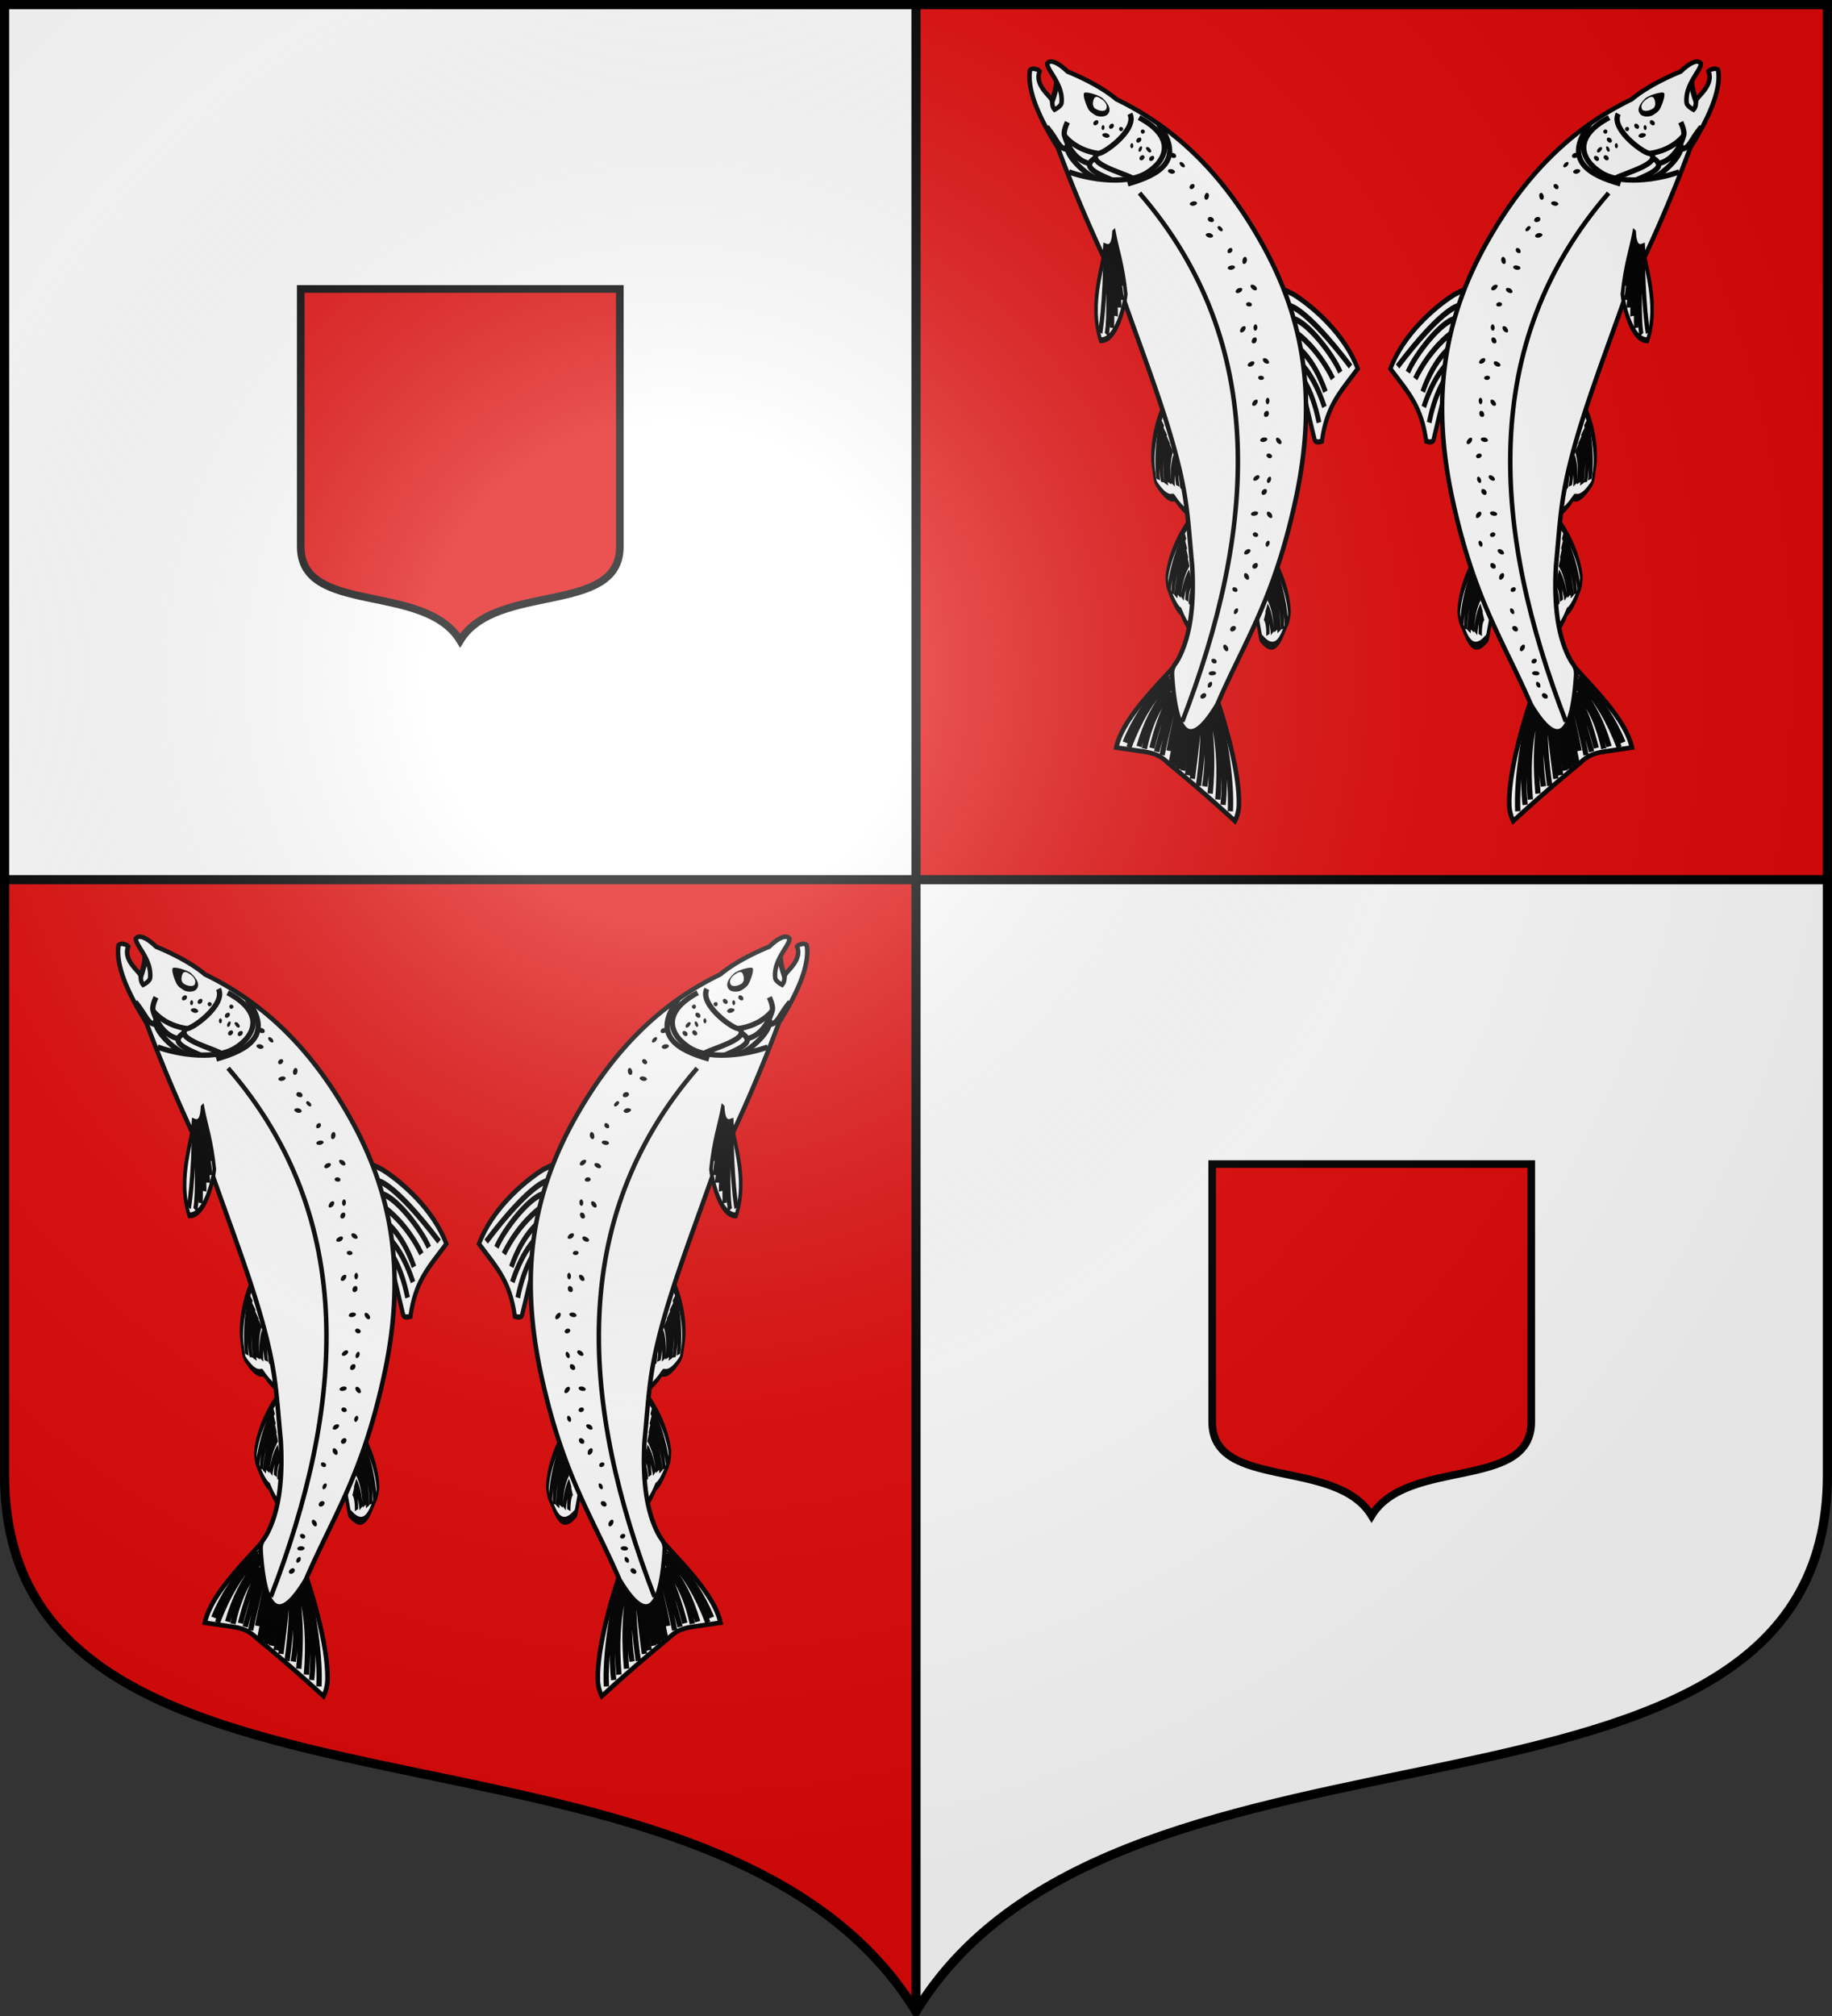 <svg xmlns="http://www.w3.org/2000/svg" xmlns:xlink="http://www.w3.org/1999/xlink" width="600" height="660" version="1.0"><rect width="100%" height="100%" fill="#333333" stroke="none"/><defs><radialGradient r="405" cy="-80" cx="-80" gradientUnits="userSpaceOnUse" id="a"><stop offset="0" stop-color="#fff" stop-opacity=".3"/><stop offset=".2" stop-color="#fff" stop-opacity=".3"/><stop offset=".6" stop-color="#6b6b6b" stop-opacity=".1"/><stop offset="1" stop-opacity=".1"/></radialGradient><path d="M-298.5-298.5V183c0 129 231.6 66 298.5 175.5C66.9 248.9 298.5 312.1 298.5 183v-481.5h-597z" id="b"/></defs><g transform="translate(0 -392.4)"><use xlink:href="#b" width="744.1" height="1052.4" transform="translate(300 692.4)" fill="#e20909"/><path d="M598.5 680.4v195c0 129-231.6 66-298.5 175.5V680.4h298.5z" fill="#fff"/><path d="M1.5 393.9v286.5H300V393.9H1.5z" fill="#fff" stroke-linejoin="round"/></g><path d="M1.5 288h597M300 658.5V1.5" fill="none" stroke="#000" stroke-width="3" stroke-linejoin="round"/><path d="M98.5 94.6V179c0 22.6 40.5 11.5 52.2 30.7 11.7-19.2 52.3-8.1 52.3-30.7V94.6H98.5z" id="c" fill="#e20909" stroke="#000" stroke-opacity="1" stroke-width="2.5" stroke-miterlimit="4" stroke-dasharray="none"/><use xlink:href="#c" transform="translate(298.5 286.5)" width="600" height="660"/><g id="e" transform="matrix(.5 0 0 .5 372.7 -101)"><g id="d" display="inline"><g fill="none" stroke="#000" stroke-width="4.8"><path d="M1292.4 486.1c9.8 2.3 35.7 5.6 47.7-1.1 1.2-1.2 7-4 6.8-5.3-2.4-14.6-11.4-18.4-12.6-19.7-3.5-15-8.2-15.4-8.2-15.4-2.6-1.4-3.4 7.9-18.7 11.2" fill="#fff" fill-rule="evenodd" stroke-width="4.1" transform="matrix(-.146 .766 -.514 -.973 455 -46.7)"/><path d="M1303.3 480.4c27 2 35-6.9 35-6.9M1301 484.8c31.7 1 40.9-6.7 40.9-6.7M1305 476c18 2.5 30.4-6.2 30.4-6.2M1306.4 471.6c15 2.2 24.5-4.6 24.5-4.6M1308.7 466c10.8 1.7 19-2.5 19-2.5M1310.2 462c6.4 2 12.5-3.3 12.5-3.3M1311.4 456.7c4 1.1 8.3-2.6 8.3-2.6" transform="matrix(-.146 .766 -.514 -.973 455 -46.7)"/></g><g fill="none" stroke="#000" stroke-width="4.8"><path d="M1292.4 486.1c9.8 2.3 35.7 5.6 47.7-1.1 1.2-1.2 2.1-3.7 2-4.9-2.5-14.6-6.6-18.8-7.8-20.1-3.5-15-8.2-15.4-8.2-15.4-2.6-1.4-3.4 7.9-18.7 11.2" fill="#fff" fill-rule="evenodd" stroke-width="4.1" transform="matrix(-.307 .717 -.293 -1.06 572.4 133.2)"/><path d="M1303.3 480.4c27 2 35-6.9 35-6.9M1301 484.8c31.7 1 40.9-6.7 40.9-6.7M1305 476c18 2.5 30.4-6.2 30.4-6.2M1306.4 471.6c15 2.2 24.5-4.6 24.5-4.6M1308.7 466c10.8 1.7 19-2.5 19-2.5M1310.2 462c6.4 2 12.5-3.3 12.5-3.3M1311.4 456.7c4 1.1 8.3-2.6 8.3-2.6" transform="matrix(-.307 .717 -.293 -1.06 572.4 133.2)"/></g><g fill="none" stroke="#000" stroke-width="4.8"><path d="M1292.4 486.1c9.8 2.3 35.7 5.6 47.7-1.1 1.2-1.2 2.1-3.7 2-4.9-2.4-6.2 3.7-19.5-24.7-28-2.7-1.4-2.8-.6-18.1 2.7" fill="#fff" fill-rule="evenodd" stroke-width="4.1" transform="matrix(.256 .737 .366 -1.037 -421.4 118.6)"/><path d="M1303.3 480.4c27 2 35-6.9 35-6.9M1301 484.8c31.7 1 40.9-6.7 40.9-6.7M1305 476c18 2.5 30.4-6.2 30.4-6.2M1306.4 471.6c15 2.2 24.5-4.6 24.5-4.6M1308.7 466c10.8 1.7 19-2.5 19-2.5M1310.2 462c6.4 2 12.5-3.3 12.5-3.3" transform="matrix(.256 .737 .366 -1.037 -421.4 118.6)"/></g><g fill="none" stroke="#000" stroke-width="2.7"><path d="M1174.9 511.4c-.6-1.2-4.2-8.4-5-11-3.5-11-7.8-32.7-1.9-49.7 15-.6 24.5.5 37.8-9.1.8.5 3.3 1.9 2.4 3.6l-15.6 29.6" fill="#fff" fill-rule="evenodd" stroke-width="2.4" transform="matrix(-.813 1.013 -.794 -1.005 1451.4 -286.8)"/><path d="M1175.8 499.6s-6.3-6-5.6-45.2M1179 494.5c-5.7-5.8-5.5-28.7-2.8-37.8M1181.2 486.7s-3.6-13 .1-29.1M1185.8 483.8s-3.6-11 2.7-27.4M1189.8 477.8s-2.7-9.6 4-26M1193.3 473.9s-1-10.2 7.7-25" transform="matrix(-.813 1.013 -.794 -1.005 1451.4 -286.8)"/></g><path d="M-53.5 255.2c.6 3-1.8 10.6-2.7 13-.4 1.3-1.4 3.5-1.4 5.9 0 2.4 10.4 4.3 13.2-16.3" fill="#fff" fill-rule="evenodd" stroke="#000" stroke-width="3.485"/><g fill="none" stroke="#000" stroke-width="4.7"><path d="M52.1 661s14.7 42.5 14 68c-.1 5.9-2.6 10.6-2.6 10.6a999.6 999.6 0 00-43.8-38c-5.7-5.8-11-6.8-18.7-7.9l-15.2-2.2c4.3-20.6 31.4-44.6 40.2-56.1l6.3 37L52 661z" fill="#fff" fill-rule="evenodd" stroke-width="3.02"/><path d="M51.5 662.2c5.4 22.5 10 50 9 71M49 664.2s10.5 31.4 6.7 64.8M46.3 665.9s9.5 17.4 6 59.6M41.4 666.8s3.5 11.6-1.8 49.7M44.6 666.6s6 18.4 2.7 55M42.5 666.4s5.5 23 1.2 50.5M39 667s-4.5 31.4-6.6 42.5M39.8 667.2s1 6.5-4.2 44.7M22 646.4c3.1-5-18.4 12-30.4 41.7M24.5 646.6c.1-.5-16.4 7.6-30.4 44.7M22.4 656.6c-.4 3.3-5.7 5.3-13.3 35.2M25.1 649.3S10.2 657.8.7 690.8M21.7 655.2s-11.9 10.3-17.5 37M24.4 659.4s-6.5 25.8-8.6 37M23.6 658.6s-3.1 4.3-11.4 35.6M27.2 662s-4.8 20.5-6.9 31.6M35.7 666.5s-4.2 28.8-6.3 40M32 664.5s-6 28-8 39M34.3 665.8s-5.9 28.5-8 39.6M29.6 663.3s-5.8 27.4-7.9 38.5M45 643.4c-.3.5-.8.9-1.2.7-.5-.1-.6-.7-.4-1.3.2-.6.7-.9 1.1-.7.5.1.6.7.4 1.3h0z" stroke-width="3.462"/><path d="M45.3 648.7c-.5.8-1.4.5-2.1-.8-.7-1.2-.9-3-.4-3.7.5-.9 1.4-.5 2.1.7.7 1.3.9 3 .4 3.8z" stroke-width="3.462"/></g><path d="M-9.9 396.4c15.1 43.3 34.2 90.8 40.6 130.4 2.4 14.7 3.2 29.5 4.8 45.5 1.6 27.9-1.8 48.9-10.1 63-3 4-3.3 5.5-3 10 3 43 13.7 44.4 29.5 18.1 18-42 37.8-69.1 52.2-138.2 12.8-63 5.3-115.4-25.2-167.8-26.2-45.4-57.5-73.2-93-90.4-12.4-10.5-32-18.1-32-18.1s-9.7-9.9-13.3-5.4c-.4 4.5 10.7 13.8 9.3 26-.5 2.3-4.5 4.3-4.5 4.3-2.1-2.4-1.2-5.2-2-6.6-1.6-2.9-11.2-9.9-7.8-18.5-1.1-1.4-2.7-1.4-2.7-1.4-1.8-1-3.6.5-3.6.5-2.2 13 6 31.4 18.2 50.9a980 980 0 0042.6 97.7h0z" fill="#fff" stroke="#000" stroke-width="2.962"/><g fill="none" stroke="#000" stroke-width="3.7"><path d="M1149.3 643.4c5.8-8.7.1-10.7-1-11.4 5.7-8 8.6-34.7 29.4-43.7 11.2 10.6 1.8 33 0 35.8-11.8 10.8-20.6 13.9-28.4 19.3h0z" fill="#fff" stroke-width="3.2" transform="matrix(.584 .839 .461 -.847 -983.5 -65)"/><path d="M1149.6 632.7c28.5-30.6 30-38.2 30-38.2M1151 633.8s18-16.6 29.7-33M1151.6 635.3s20.8-18.2 27.4-27M1151.8 637.4s17.1-10.3 25.5-18.3M1151.5 636.6s21.3-16.2 27-22.2M1151.9 638.8s14.5-7.2 21.3-12.8M1148.7 632.1c20.4-26.4 26.2-40.7 26.2-40.7" transform="matrix(.584 .839 .461 -.847 -983.5 -65)"/></g><path d="M.7 279c24.5 13 18.3 28.3 4.5 36.5-14.6 8.5-41.5 2.6-50.4-1" fill="none" stroke="#000" stroke-width="3.485"/><path d="M-5.3 276.5c5.3 10.6-18.7 27.4-21 25.9 0 0-12.7-1.1-21.4-11-2-2.4 1.5-9.4 1.5-9.4M-3.8 318.5c-7.4-3.7-30.3-9.7-22.5-16.1M-17.6 319.6c-14.3-6-18-9.4-10-14.5M-46 296.1c-3.3 7.2 13.6 21.8 19.7 23M-48.2 290.5C-44.9 302-37.8 308-31.7 309M-59.8 285c7.7 9.5 7.4 13.8 13.5 14.9M-6.7 322.4c20.8-5.9 37.6-15.4 20.1-39.2" fill="none" stroke="#000" stroke-width="3.485"/><path d="M93.9 334.7c0 .5-.7.9-1.3.8-.7 0-1.2-.5-1.2-1s.7-.8 1.3-.8c.7 0 1.2.5 1.2 1zM98.2 337.3c-.2.3-.9.3-1.4 0-.6-.3-1-.8-.8-1.2.2-.3.9-.3 1.4 0 .6.3 1 .8.8 1.2zM95.5 340.3c0 .5-.6 1-1.3 1-.8 0-1.4-.3-1.4-.7 0-.5.6-.9 1.4-1 .7 0 1.3.3 1.3.7zM103.9 342.2c.4.2.5.8.2 1.4-.3.5-.8.8-1.2.5-.4-.2-.5-.8-.2-1.4.3-.5.8-.7 1.2-.5zM107.3 348.4c.1.4-.3 1-1 1.4-.6.3-1.3.2-1.5-.2-.1-.4.3-1 1-1.4.6-.3 1.3-.3 1.5.2zM109.6 343.4c-.5.1-.7.8-.6 1.6.2.7.6 1.2 1 1 .5 0 .8-.7.6-1.5-.1-.7-.6-1.2-1-1zM82.5 338.5c.4.2.5.8.2 1.3-.2.6-.8.8-1.2.6-.4-.2-.5-.9-.2-1.4.3-.5.8-.8 1.2-.5zM84.4 336.3c-.2.4-.8.4-1.4 0-.6-.3-1-.8-.8-1.1.2-.4.9-.4 1.5 0 .5.3.9.8.7 1.1zM79.1 332.6c.4.3.5.9.2 1.4-.3.6-.8.8-1.2.6-.4-.3-.5-.9-.2-1.4.3-.5.8-.8 1.2-.6zM76.6 335.6c-.3 0-.4.5-.3 1 .1.5.5.8.8.8.3-.1.5-.6.3-1-.1-.5-.5-.9-.8-.8zM80.2 335.5c-.3.1-.5.7-.5 1.3 0 .6.4 1 .7.8.3-.1.5-.7.4-1.3 0-.6-.3-1-.6-.8zM86 337.4c.4.3.5.9.2 1.4-.3.6-.8.8-1.2.6-.4-.3-.5-.9-.2-1.4.3-.5.8-.8 1.2-.6zM79.3 329.4c.4.2.5.7.3 1-.2.5-.6.6-1 .4-.4-.3-.6-.7-.4-1.1.2-.4.7-.5 1-.3zM71.3 331.3c.4.2.5.7.3 1-.2.5-.6.6-1 .4-.4-.3-.6-.7-.4-1.1.2-.4.7-.5 1-.3zM61.7 332c.4.3.5.9.2 1.4-.3.5-.8.8-1.2.6-.4-.3-.5-.9-.2-1.4.3-.6.8-.8 1.2-.6zM67.8 336c0 .5-.6 1-1.4 1-.7 0-1.4-.2-1.4-.7 0-.4.6-.9 1.4-1 .7 0 1.4.3 1.4.8zM64.1 332.9c-.3 0-.4.5-.3 1 .1.5.5.8.8.8.3-.1.4-.6.3-1-.1-.5-.5-.9-.8-.8zM67.7 331.3c.3.2.4.8.2 1.3-.3.6-.9.8-1.2.6-.4-.3-.5-.9-.2-1.4.2-.5.8-.8 1.2-.5z" stroke-width="2" transform="rotate(20 883.7 50.7) scale(1.742)"/><path d="M53.2 324.1c0 1.4 3 4.7 3.9 5.3.8.5 1.6.7 3 1 1.7.2 3.7-.7 4.2-1.9.7-1.7-.3-3.5-3.8-5-1.6-.7-7.2-.4-7.3.6z" fill-rule="evenodd" stroke-width="2" transform="rotate(20 883.7 50.7) scale(1.742)"/><path d="M60 323.9c-1.3-.4-2.2-.3-2.5.5-.2 1 0 3 1.4 3.6 1.5.5 4.2.2 4.2-1.3 0-1.1-.7-2.2-3-2.8z" fill="#fff" fill-rule="evenodd" stroke-width="2" transform="rotate(20 883.7 50.7) scale(1.742)"/><path d="M115.5 352.5c0 .5-.6.8-1.3.8-.7 0-1.2-.5-1.1-1 0-.5.6-.9 1.3-.8.6 0 1.1.5 1.1 1zM119.8 355c-.2.3-.8.3-1.4 0-.6-.3-1-.8-.7-1.1.2-.4.8-.4 1.4 0 .6.2.9.8.7 1zM117.2 358c0 .5-.6 1-1.4 1-.7 0-1.4-.2-1.4-.7 0-.4.6-.9 1.4-1 .7 0 1.4.3 1.4.8zM125.5 360c.4.2.5.8.2 1.3-.2.5-.8.8-1.2.6-.3-.3-.4-.9-.2-1.4.3-.6.9-.8 1.2-.6zM129 366.1c0 .4-.3 1-1 1.4-.7.3-1.3.3-1.5-.1-.2-.5.2-1 .9-1.4.7-.4 1.3-.3 1.5.1zM131.2 361.2c-.4 0-.7.8-.5 1.5.1.8.6 1.3 1 1.1.5-.1.7-.8.6-1.5-.2-.8-.7-1.3-1.1-1.1zM159 412.7c-.5 0-1 .5-1 1.1 0 .7.3 1.3.8 1.3s1-.4 1-1.1c0-.7-.3-1.2-.8-1.3zM157.3 408c-.4.2-.5.8-.3 1.4.2.6.6 1 1 1 .4-.2.5-.8.3-1.5-.2-.6-.7-1-1-.9zM153.8 410.1c-.5 0-1 .4-1.2 1.2-.2.7 0 1.4.5 1.4.4.1 1-.4 1.1-1.1.2-.8 0-1.4-.4-1.5zM153.4 401.5c-.2-.4-.8-.6-1.3-.4-.6.2-1 .7-.8 1 .2.5.8.7 1.3.5.6-.2 1-.7.8-1zM147.9 397.1c-.4-.2-1 0-1.5.7-.5.6-.6 1.3-.2 1.5.4.3 1.1 0 1.6-.6.4-.6.5-1.3 0-1.6zM153.2 395.7c-.2.4-1 .6-1.7.3s-1-.8-.9-1.2c.2-.4 1-.6 1.6-.3.7.3 1.2.8 1 1.2zM145.3 388.3c-.5 0-1 .5-1 1.1-.1.7.2 1.3.7 1.3.5 0 1-.4 1-1 .1-.8-.2-1.3-.7-1.4zM143.5 383.6c-.3.2-.5.8-.3 1.4.2.7.7 1 1 1 .4-.2.6-.8.4-1.4-.2-.7-.7-1-1-1zM140 385.7c-.4 0-1 .5-1.1 1.2-.2.7 0 1.4.4 1.5.5 0 1-.5 1.2-1.2.2-.7 0-1.4-.5-1.5zM139.7 377.1c-.2-.4-.8-.6-1.4-.4-.5.2-.9.7-.7 1 .1.5.7.7 1.3.5.6-.1 1-.6.8-1zM134.2 372.8c-.4-.3-1.1 0-1.6.6-.4.6-.5 1.3-.1 1.5.4.3 1 0 1.5-.6s.5-1.3.2-1.5zM139.4 371.4c-.2.4-.9.5-1.6.2-.7-.3-1.1-.8-1-1.2.3-.4 1-.5 1.7-.3.7.3 1.1.8 1 1.3zM174.9 467.9c-.5-.2-1 .2-1.3.8-.3.6 0 1.3.4 1.4.4.2 1-.1 1.3-.7.2-.7 0-1.3-.4-1.5zM176 458.4c-.4 0-.7.6-.7 1.2 0 .7.4 1.2.8 1.2.3 0 .6-.6.6-1.2 0-.7-.3-1.2-.7-1.2zM170.6 464c-.4-.3-1 0-1.5.7-.3.7-.3 1.3 0 1.5.5.2 1.1-.1 1.5-.8.4-.6.4-1.3 0-1.5zM171.6 458c0-.5-.5-.9-1.1-.9-.6 0-1 .4-1 .9 0 .4.5.8 1.1.8.6 0 1-.4 1-.9zM168.6 449.8c-.3-.3-1-.2-1.6.2-.6.5-.9 1.1-.6 1.4.3.4 1 .3 1.7-.2.6-.4.8-1 .5-1.4zM174 450c-.2.3-1 .2-1.6-.3-.6-.4-.8-1-.5-1.4.3-.3 1-.2 1.6.2.6.5.9 1.1.6 1.5zM168.6 440.6c-.5-.2-1 .2-1.3.8-.2.6 0 1.3.4 1.5.5.2 1-.2 1.3-.8.2-.6 0-1.3-.4-1.5zM168.3 435.6c-.4 0-.7.6-.7 1.3 0 .7.3 1.2.7 1.2.4 0 .7-.6.7-1.3 0-.7-.4-1.2-.7-1.2zM164.3 436.7c-.4-.3-1 .1-1.4.7-.4.7-.4 1.4 0 1.6.4.2 1-.2 1.4-.8.4-.7.4-1.3 0-1.5zM166.4 428.3c0-.4-.6-.8-1.2-.8s-1 .4-1 .9c0 .4.6.8 1.2.8s1-.4 1-.9zM162.4 422.6c-.3-.4-1-.3-1.7.1-.6.5-.8 1.1-.5 1.5.3.3 1 .2 1.6-.2.6-.5.9-1.1.6-1.4zM167.8 422.7c-.3.3-1 .2-1.6-.2-.6-.5-.9-1.1-.6-1.5.3-.3 1-.2 1.7.3.6.4.8 1 .5 1.4zM173.5 520.6c-.5-.3-1.1 0-1.4.6-.4.5-.3 1.2.1 1.5.4.2 1 0 1.4-.6.4-.6.3-1.3-.1-1.5zM174 515.6c-.5 0-.8.5-1 1.1 0 .7.2 1.3.6 1.3.4 0 .8-.5.9-1.1 0-.7-.2-1.2-.6-1.3zM173.2 508c0-.4-.4-.8-1-.9-.6 0-1 .2-1.1.7 0 .4.4.9 1 1 .6 0 1.1-.3 1.1-.7zM174.4 511.8c-.3-.3-1-.4-1.7 0-.7.3-1 .9-.8 1.3.3.4 1 .4 1.7 0 .7-.3 1-.9.8-1.3zM175.5 502.8c-.3.2-1 0-1.5-.5-.6-.6-.7-1.2-.3-1.5.3-.3 1 0 1.6.5.5.5.6 1.2.2 1.5zM175.3 493c-.4-.2-1 0-1.4.6-.3.6-.2 1.3.2 1.5.4.3 1 0 1.4-.6.3-.5.3-1.2-.2-1.5zM173.7 486.3c-.4 0-.8.4-.9 1.1 0 .7.2 1.2.5 1.3.4 0 .8-.5.9-1.1 0-.7-.2-1.3-.5-1.3zM171.4 480.2c0-.5-.4-1-1-1-.6-.1-1 .2-1.1.6 0 .5.4 1 1 1 .6.1 1-.2 1.1-.6zM173.7 474.8c-.3.3-1 .1-1.6-.4-.5-.6-.6-1.3-.3-1.5.4-.3 1.1-.1 1.6.4.5.6.7 1.3.3 1.5z" stroke-width="2" transform="rotate(20 883.7 50.7) scale(1.742)"/><path d="M1 328.4c85.9 99 76 221.9 28 346.1" fill="none" stroke="#000" stroke-width="2.962"/></g><use height="660" width="600" transform="matrix(-1 0 0 1 309.3 0)" xlink:href="#d"/></g><use xlink:href="#e" transform="translate(-298.5 286.5)" width="600" height="660"/><g><use transform="translate(300 300)" xlink:href="#b" width="744.1" height="1052.4" fill="url(#a)"/></g><g><use transform="translate(300 300)" xlink:href="#b" width="744.1" height="1052.4" fill="none" stroke="#000" stroke-width="3"/></g></svg>